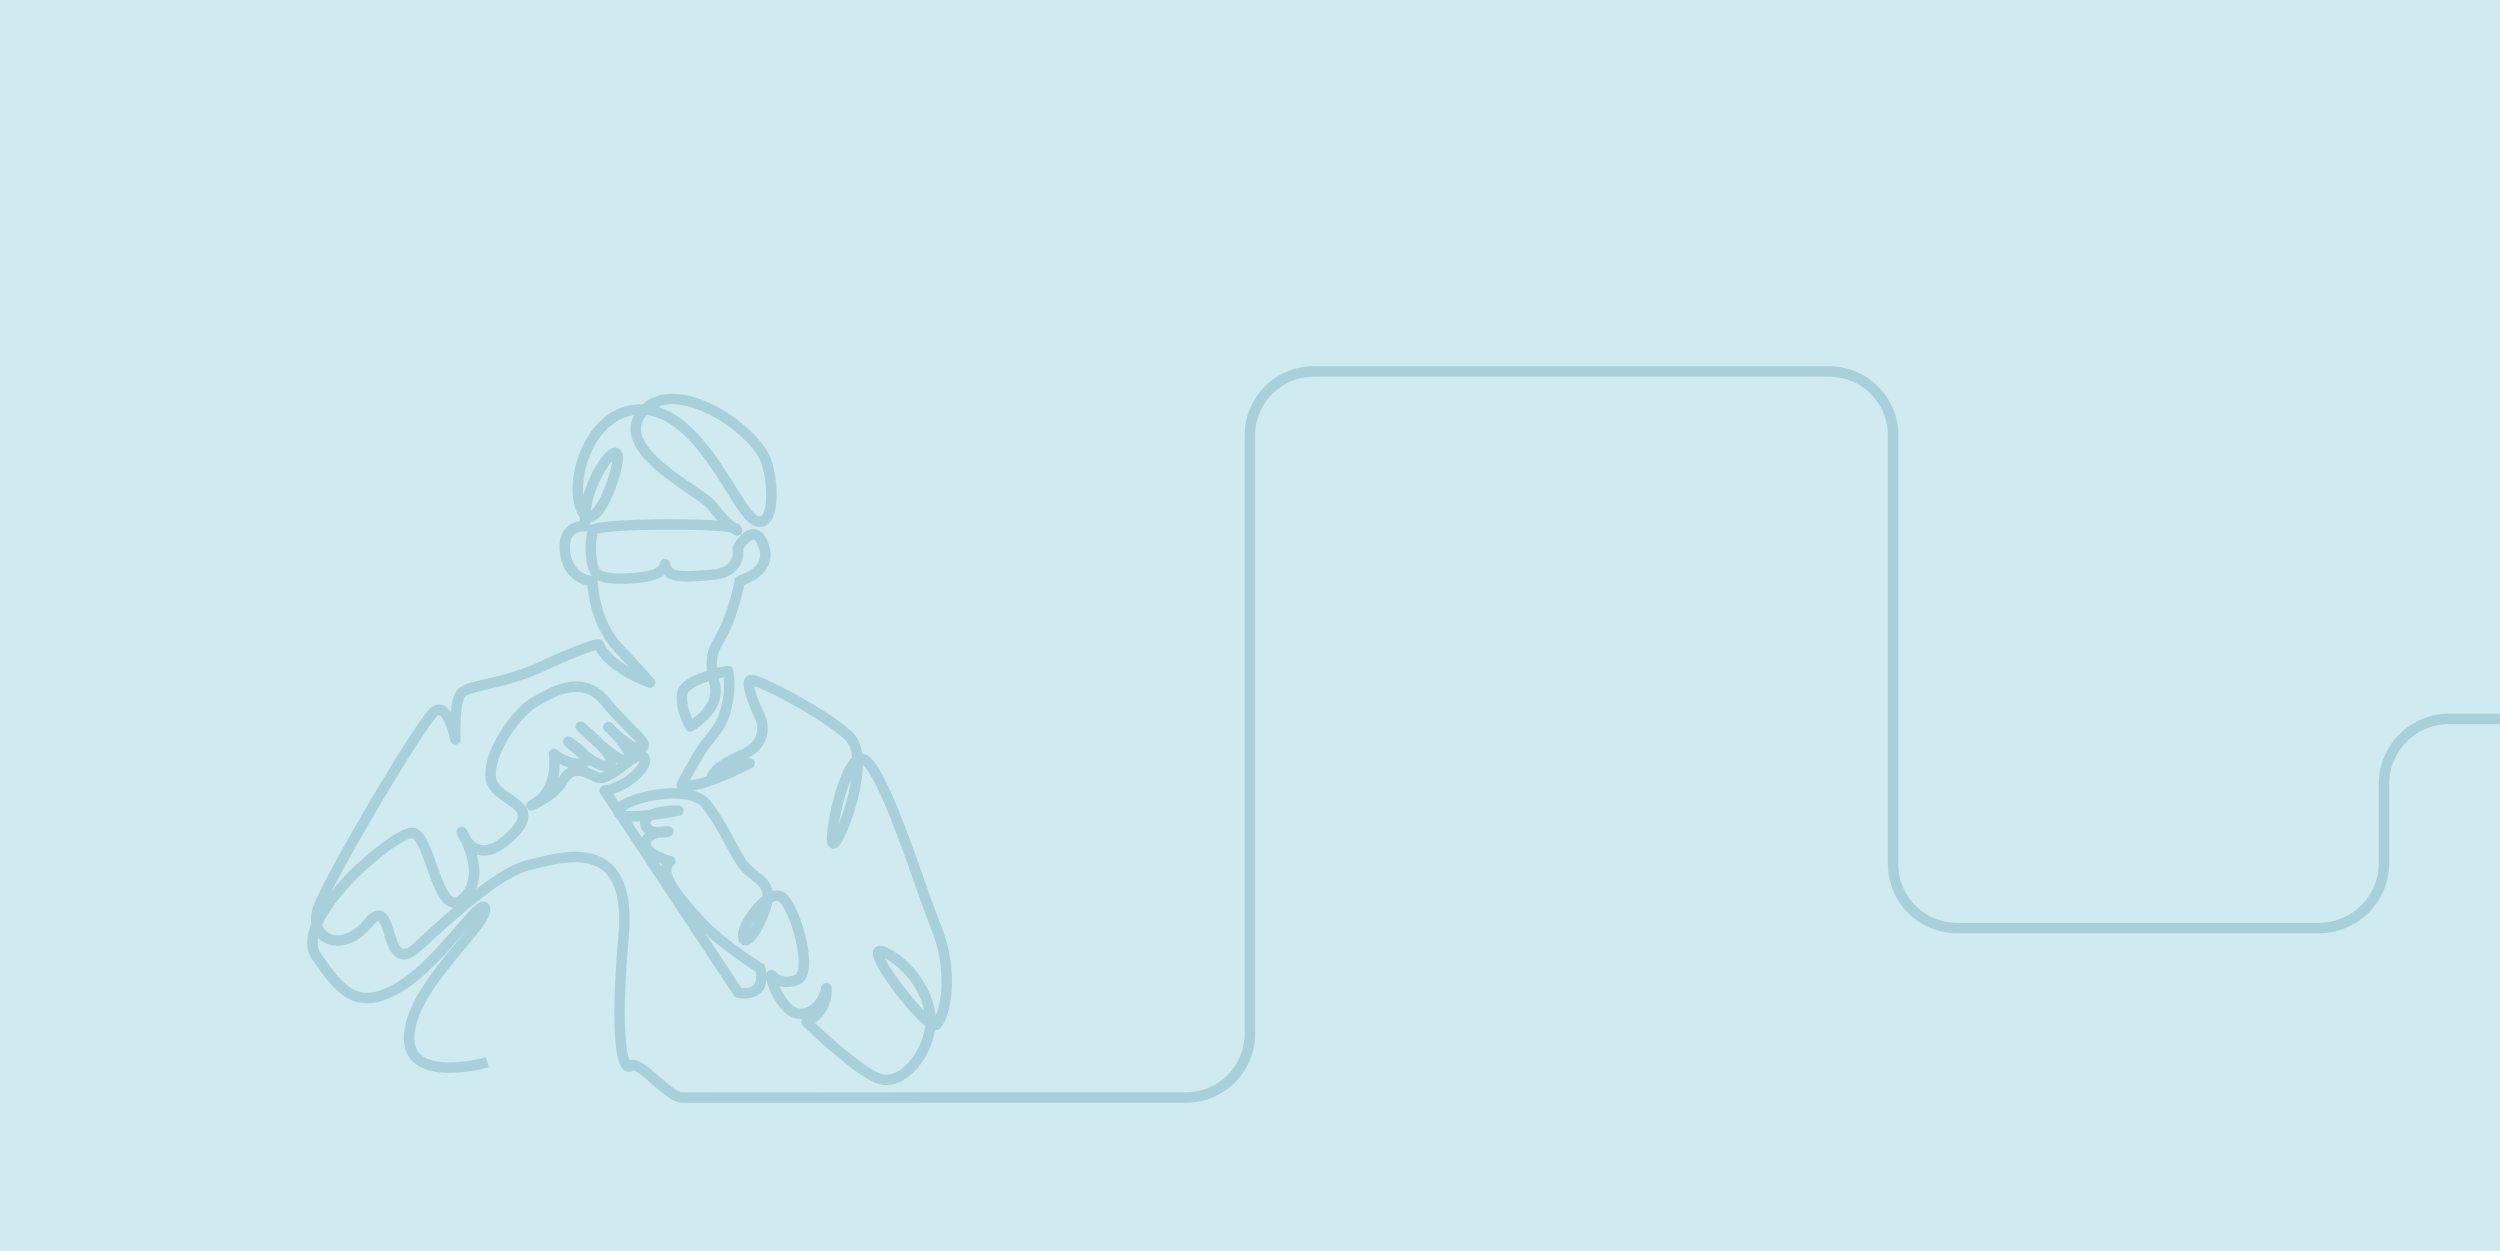 <svg xmlns="http://www.w3.org/2000/svg" viewBox="0 0 1918 960"><defs><clipPath id="a"><path fill="none" d="M0 0h1918v960H0z"/></clipPath></defs><g clip-path="url(#a)"><path fill="#cfeaf0" d="M0 0h1918v960H0V0Z"/><path fill="none" stroke="#0a6483" stroke-linecap="square" stroke-linejoin="round" stroke-width="8" d="M370 815.9s-59.4 15.7-56-22.5c3.4-38.3 58.8-82.7 58.1-95.7-.7-13-34.2 41-65.6 59.5-31.4 18.4-43.7 5.4-63.6-23.3-19.8-28.6 58.8-94.9 73.2-94.9s19.1 68.3 39 50.6c19.8-17.8-.8-51.3-.8-51.3s10 29.4 37.5 3.2c27.5-26.3-12.7-25.4-15.2-44.7-2.4-19.3 19.7-50.4 33.6-58.2 14-7.8 36.5-22.1 54.6 0 18 22.1 34 31.6 27.5 35.2-6.6 3.7-25.5-16-25.5-16s21.4 20.2 15.6 25.5c-5.7 5.3-36.9-25.8-36.9-25.8s28.7 23 22.2 29C461 592.8 436 569 436 569s22.1 14 11 16.4c-11 2.5-22-7-22-7s4.8 29.2-17.3 39.4c0 0 16.8-6.6 23.8-18.4 7-12 15.6-8.6 25.8-3.3 10.3 5.3 29.1-20.5 36-15.6 7 5-11.8 23.5-29.4 26.1l102.5 155s22.5 5 16.8-18.8c0 0-28.7-17.6-45.1-35.2-16.4-17.7-34.5-38.6-23.8-46.8 0 0-20.5-5.3-18.9-14.3 1.7-9 17.3-8.6 17.3-8.6s-16.4 4-17.7-6.2c-1.2-10.2 25.4-9.8 25.4-9.8s-46.5 9.5-46 .5c.3-9 54.3-23 67.8-5s18.4 31.5 26.6 44.2c8.2 12.7 24.2 13.2 19.3 32-5 18.9-17.2 34.4-18 25s18.8-36 29-30.7c10.3 5.3 25.5 57.8 12.8 63.5s-20-3.3-20-3.3.3 12 11.4 24.2c11 12.3 27.9 2 30.7-14.3 0 0 2.1 17.2-15.1 26.2 0 0 39 37.9 55.7 43.4 16.9 5.6 36.5-17 39-39.9 2.5-23-16-48.8-35.7-57.4-19.7-8.6 34.5 62.3 40.6 55.7 6.2-6.5 14-38 0-73.7s-38.1-114-53.7-128.3c-15.6-14.3-30.4 63.1-25.4 63.1s30.3-65.1 11.9-82.3c-18.5-17.3-66-41.9-74.3-43-8.2-1.3 6.6 29.4 6.6 29.4s7.8 18.5-14 27.9c-21.7 9.4-23.3 16.4-23.3 16.4l28.7-9.9s-39 20.5-52 16.8c0 0 2-4.9 11.8-21.7s17.6-19.2 22.1-36.4c4.6-17.3 1.7-29.5 1.7-29.5s-32 5.7-34.9 16.3c-2.8 10.7 5.8 26.3 5.8 26.3s23.8-13.1 18.8-32.8c-4.9-19.7-.4-26.6 2-31.2 2.5-4.5 11.6-18.8 17.3-47.9 0 0 23.8-6.2 18.9-24.6-5-18.4-14.8-10.2-20.5-.4 0 0 4 18.4-19.7 20.5-23.8 2-34.9 2.4-36.1-8.2 0 0 .4 4.5-7.8 7.8s-40.6 6.1-45.5-1.7c-5-7.8-4.1-26.2-2-32 2-5.7 105.3-6 109.8-1.2 4.5 5-9.4-5.3-18-17.2-8.6-11.9-78.3-43-53.7-72.5s88.5 14 95.5 39.8 2.9 53.2-11.5 41.8c-14.3-11.5-40.7-80.6-82.5-83.3-41.7-2.8-58.5 54.6-48.3 77.1 10.3 22.5 30.4-34 27.5-42.6s-27.5 25.4-24.6 54.9c0 0-18-2-15.6 19.7 2.5 21.7 21 22.5 21 22.5s.7 30.7 19.6 50.8c18.9 20.1 24.6 27 24.6 27s-31.6-11-39.4-29.4c0 0-7 0-42.2 16.4-35.3 16.3-59.9 13.9-64.4 22.9s-3.3 33.6-3.3 33.6-5.7-28.3-15.6-21.7c-9.8 6.5-82 129-89.8 151.6-7.8 22.5 17.7 36 38.6 11s10.2 44 38.1 18c27.9-25.7 63.2-57.7 85.7-62.6 22.6-5 79.2-25.4 72 55.3-7.2 80.8-.2 103.7 5.5 98.8 5.8-5 28.5 23.6 38.8 24.4 3.6.3 212.4 0 212.4 0m0 0H910a49 49 0 0 0 48.9-49V334c0-27 22-49 49-49h395.5c27 0 49 22 49 49v329a49 49 0 0 0 49 49H1779a50 50 0 0 0 50-50v-60.5a50 50 0 0 1 50-50h41" opacity=".2"/></g></svg>